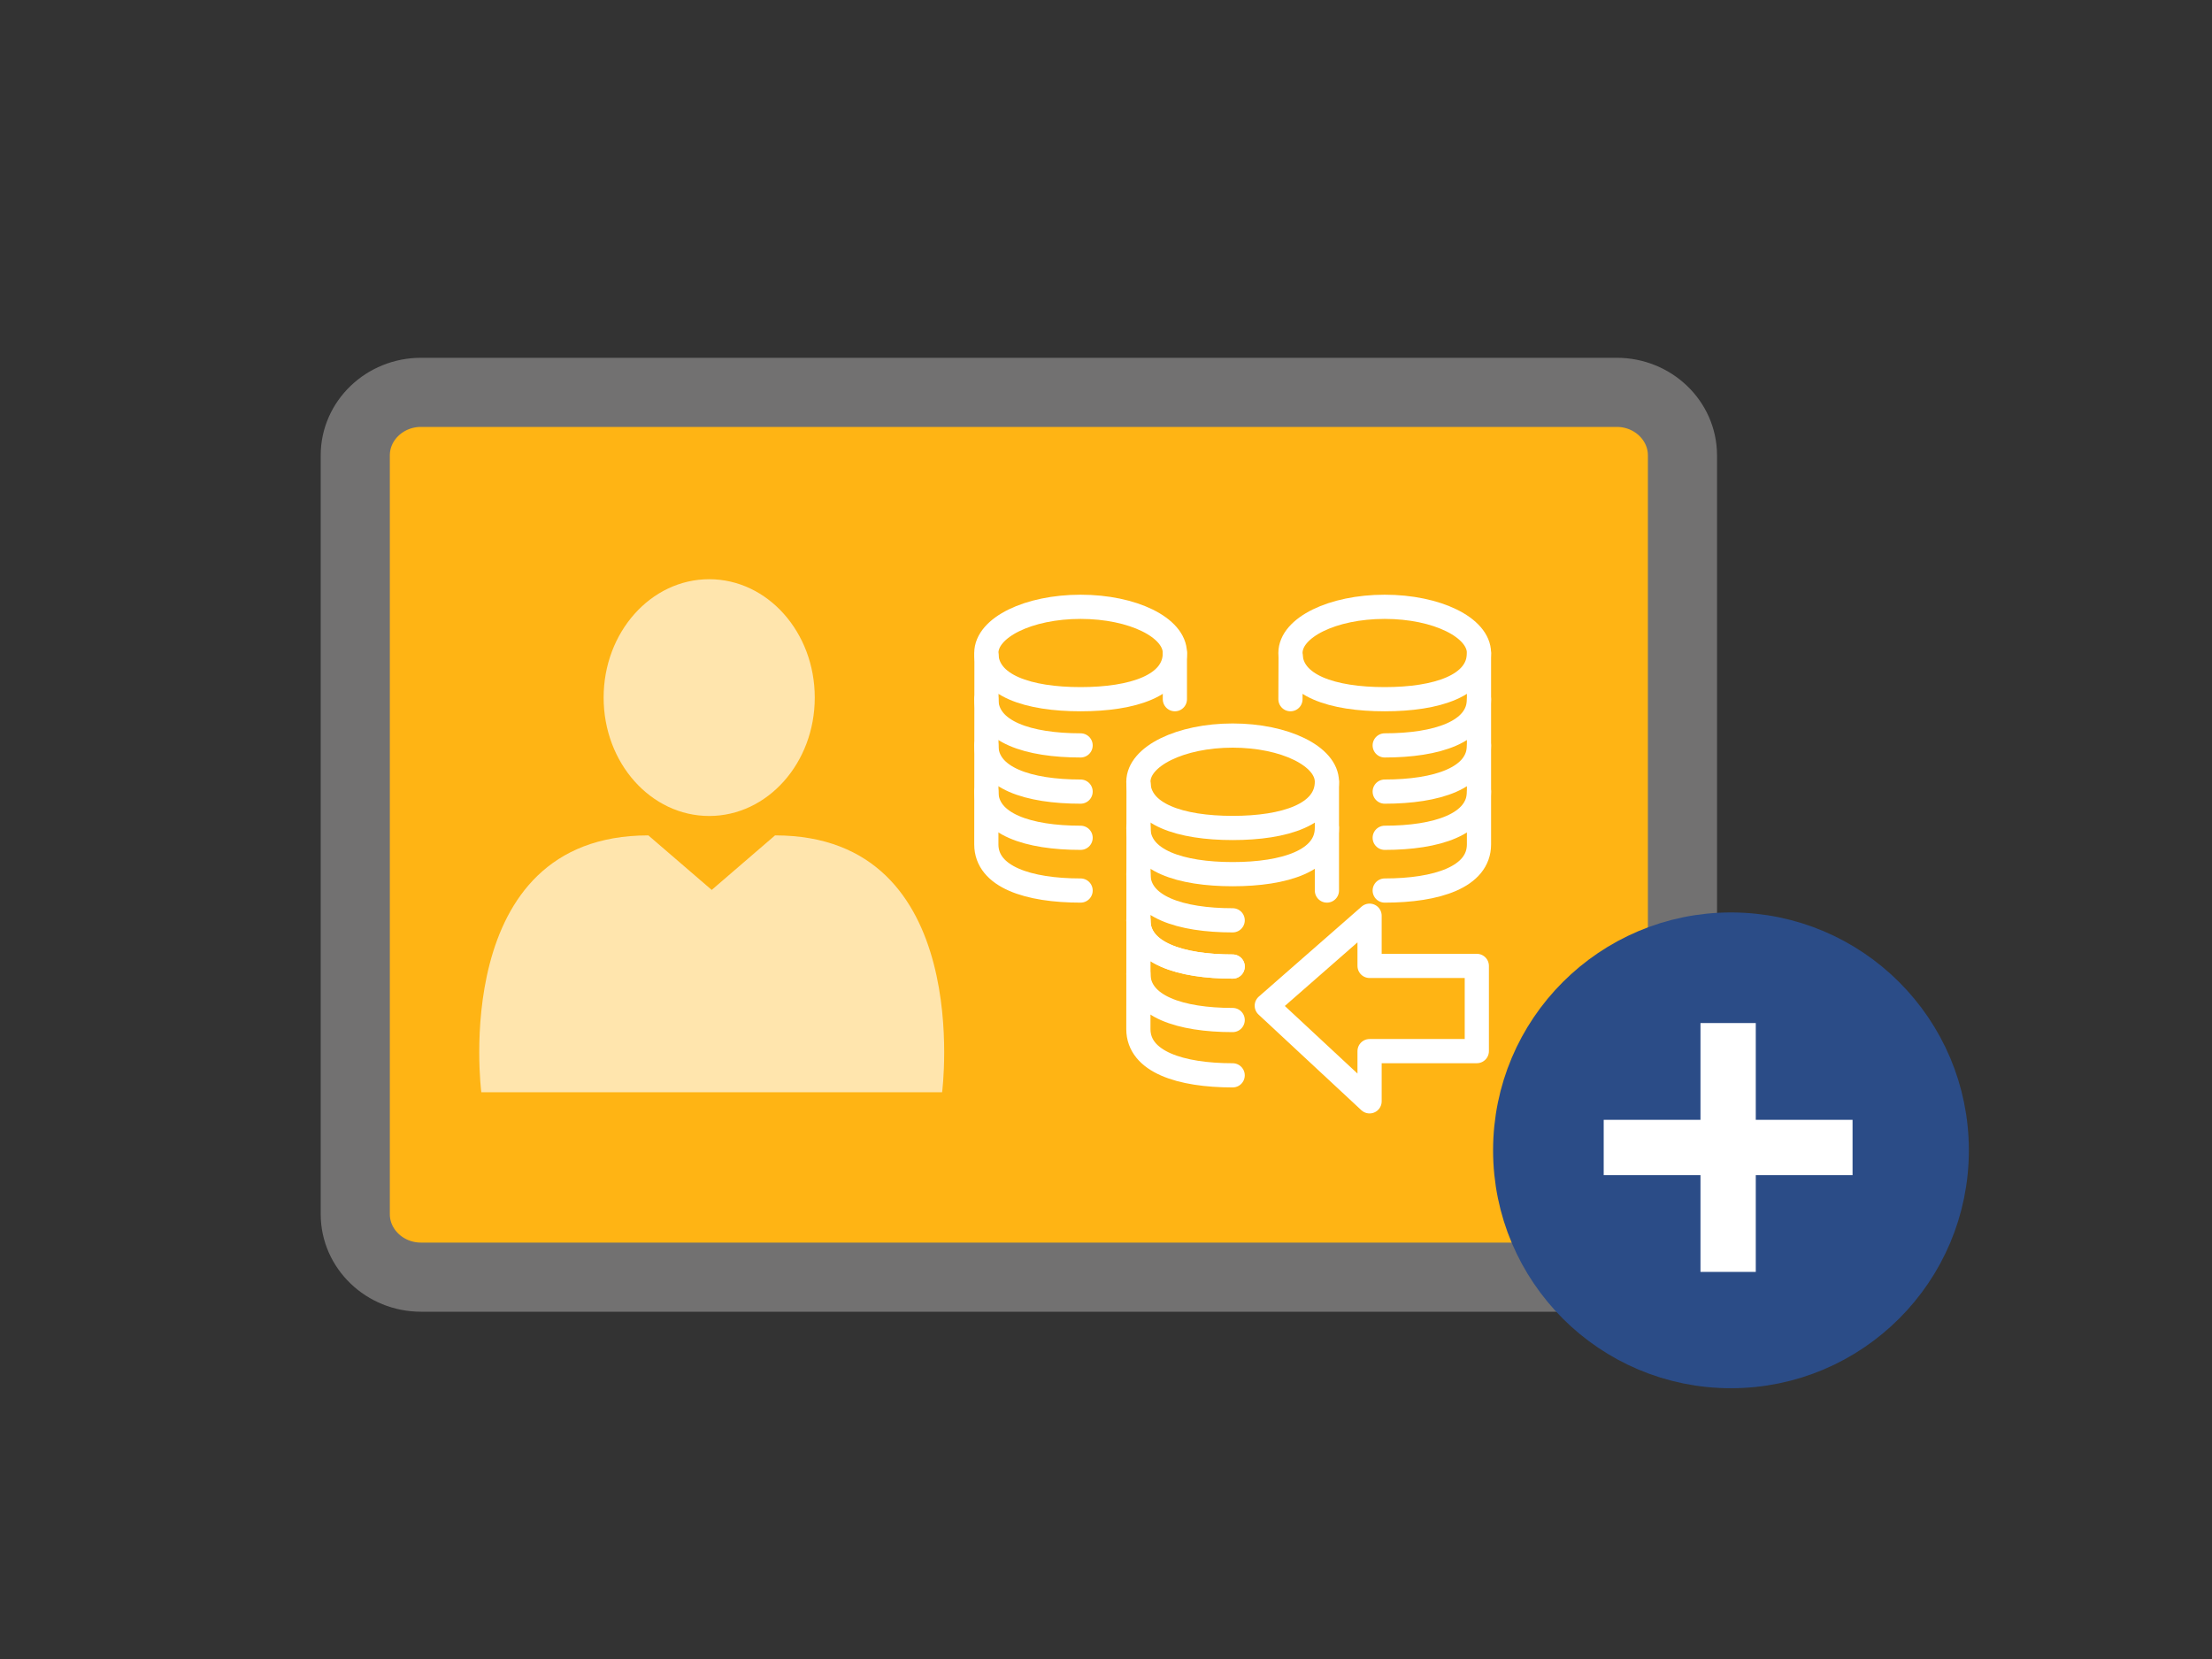 <?xml version="1.0" encoding="utf-8"?>
<!-- Generator: Adobe Illustrator 16.0.0, SVG Export Plug-In . SVG Version: 6.00 Build 0)  -->
<!DOCTYPE svg PUBLIC "-//W3C//DTD SVG 1.1//EN" "http://www.w3.org/Graphics/SVG/1.1/DTD/svg11.dtd">
<svg version="1.1" xmlns="http://www.w3.org/2000/svg" xmlns:xlink="http://www.w3.org/1999/xlink" x="0px" y="0px" width="160px"
	 height="120px" viewBox="0 0 160 120" enable-background="new 0 0 160 120" xml:space="preserve">
<rect x="0" y="0" width="160" height="120" fill="#333333" stroke="none"/>
<g id="圖層_1">
	<g id="圖層_2">
	</g>
	<g id="圖層_7">
	</g>
	<g id="圖層_8">
	</g>
	<path id="id_border" fill="#FFB414" stroke="#727171" stroke-width="5" stroke-miterlimit="10" d="M116.944,28.38H30.451
		c-2.621,0-4.754,2.047-4.754,4.559v54.88c0,2.515,2.133,4.561,4.754,4.561h86.494c2.62,0,4.752-2.046,4.752-4.561v-54.88
		C121.696,30.427,119.564,28.38,116.944,28.38z"/>
	<g id="人" opacity="0.65">
		<path fill="#FFFFFF" d="M56.061,60.426l-4.581,3.945l-4.583-3.945c-14.492,0-12.082,18.579-12.082,18.579h33.331
			C68.146,79.005,70.556,60.426,56.061,60.426z"/>
		<ellipse fill="#FFFFFF" cx="51.298" cy="50.459" rx="7.636" ry="8.563"/>
	</g>
</g>
<g id="圖層_2_1_">
	<g>
		<g>
			<g>
				
					<path fill="none" stroke="#FFFFFF" stroke-width="1.75" stroke-linecap="round" stroke-linejoin="round" stroke-miterlimit="10" d="
					M89.163,53.205c-3.767,0-6.82,1.497-6.82,3.342c0,2.365,3.054,3.342,6.82,3.342c3.766,0,6.815-0.977,6.815-3.342
					C95.979,54.701,92.929,53.205,89.163,53.205z"/>
				
					<line fill="none" stroke="#FFFFFF" stroke-width="1.75" stroke-linecap="round" stroke-linejoin="round" stroke-miterlimit="10" x1="95.979" y1="64.415" x2="95.979" y2="56.547"/>
				
					<path fill="none" stroke="#FFFFFF" stroke-width="1.75" stroke-linecap="round" stroke-linejoin="round" stroke-miterlimit="10" d="
					M82.355,56.741l-0.013,17.697c0,2.366,3.054,3.344,6.82,3.344"/>
				
					<path fill="none" stroke="#FFFFFF" stroke-width="1.75" stroke-linecap="round" stroke-linejoin="round" stroke-miterlimit="10" d="
					M82.343,59.889c0,2.364,3.054,3.341,6.82,3.341c3.766,0,6.815-0.977,6.815-3.341"/>
				
					<path fill="none" stroke="#FFFFFF" stroke-width="1.75" stroke-linecap="round" stroke-linejoin="round" stroke-miterlimit="10" d="
					M82.343,63.229c0,2.366,3.054,3.34,6.82,3.34"/>
				
					<path fill="none" stroke="#FFFFFF" stroke-width="1.75" stroke-linecap="round" stroke-linejoin="round" stroke-miterlimit="10" d="
					M82.343,66.569c0,2.368,3.054,3.344,6.82,3.344"/>
				
					<path fill="none" stroke="#FFFFFF" stroke-width="1.75" stroke-linecap="round" stroke-linejoin="round" stroke-miterlimit="10" d="
					M82.343,66.569c0,2.368,3.054,3.344,6.82,3.344"/>
				
					<path fill="none" stroke="#FFFFFF" stroke-width="1.75" stroke-linecap="round" stroke-linejoin="round" stroke-miterlimit="10" d="
					M82.343,70.437c0,2.364,3.054,3.344,6.82,3.344"/>
			</g>
			<g>
				
					<path fill="none" stroke="#FFFFFF" stroke-width="1.75" stroke-linecap="round" stroke-linejoin="round" stroke-miterlimit="10" d="
					M78.163,43.892c-3.766,0-6.819,1.496-6.819,3.342c0,2.365,3.053,3.341,6.819,3.341s6.819-0.976,6.819-3.341
					C84.982,45.388,81.929,43.892,78.163,43.892z"/>
				
					<line fill="none" stroke="#FFFFFF" stroke-width="1.75" stroke-linecap="round" stroke-linejoin="round" stroke-miterlimit="10" x1="84.982" y1="50.575" x2="84.982" y2="47.234"/>
				
					<path fill="none" stroke="#FFFFFF" stroke-width="1.75" stroke-linecap="round" stroke-linejoin="round" stroke-miterlimit="10" d="
					M71.356,47.428l-0.012,13.648c0,2.363,3.053,3.339,6.819,3.339"/>
				
					<path fill="none" stroke="#FFFFFF" stroke-width="1.75" stroke-linecap="round" stroke-linejoin="round" stroke-miterlimit="10" d="
					M71.344,50.575c0,2.365,3.053,3.342,6.819,3.342"/>
				
					<path fill="none" stroke="#FFFFFF" stroke-width="1.75" stroke-linecap="round" stroke-linejoin="round" stroke-miterlimit="10" d="
					M71.344,53.917c0,2.365,3.053,3.342,6.819,3.342"/>
				
					<path fill="none" stroke="#FFFFFF" stroke-width="1.75" stroke-linecap="round" stroke-linejoin="round" stroke-miterlimit="10" d="
					M71.344,57.259c0,2.364,3.053,3.341,6.819,3.341"/>
			</g>
			<g>
				
					<path fill="none" stroke="#FFFFFF" stroke-width="1.75" stroke-linecap="round" stroke-linejoin="round" stroke-miterlimit="10" d="
					M100.16,43.892c-3.767,0-6.818,1.496-6.818,3.342c0,2.365,3.052,3.341,6.818,3.341c3.766,0,6.819-0.976,6.819-3.341
					C106.979,45.388,103.926,43.892,100.16,43.892z"/>
				
					<path fill="none" stroke="#FFFFFF" stroke-width="1.75" stroke-linecap="round" stroke-linejoin="round" stroke-miterlimit="10" d="
					M100.16,64.415c3.766,0,6.819-0.976,6.819-3.339V47.234"/>
				
					<line fill="none" stroke="#FFFFFF" stroke-width="1.75" stroke-linecap="round" stroke-linejoin="round" stroke-miterlimit="10" x1="93.354" y1="47.428" x2="93.342" y2="50.575"/>
				
					<path fill="none" stroke="#FFFFFF" stroke-width="1.75" stroke-linecap="round" stroke-linejoin="round" stroke-miterlimit="10" d="
					M100.16,53.917c3.766,0,6.819-0.977,6.819-3.342"/>
				
					<path fill="none" stroke="#FFFFFF" stroke-width="1.75" stroke-linecap="round" stroke-linejoin="round" stroke-miterlimit="10" d="
					M100.16,57.259c3.766,0,6.819-0.977,6.819-3.342"/>
				
					<path fill="none" stroke="#FFFFFF" stroke-width="1.75" stroke-linecap="round" stroke-linejoin="round" stroke-miterlimit="10" d="
					M100.16,60.6c3.766,0,6.819-0.977,6.819-3.341"/>
			</g>
		</g>
		
			<polygon fill="none" stroke="#FFFFFF" stroke-width="1.75" stroke-linecap="round" stroke-linejoin="round" stroke-miterlimit="10" points="
			106.822,69.867 99.065,69.867 99.065,66.235 91.629,72.745 99.065,79.662 99.065,76.03 106.822,76.03 		"/>
	</g>
</g>
<g id="圖層_3">
	<circle fill="#2B4C87" stroke="#2B4C87" stroke-width="4" stroke-miterlimit="10" cx="125.206" cy="83.207" r="15.207"/>
</g>
<g id="圖層_4">
	<rect x="116" y="81" fill="#FFFFFF" width="18" height="4"/>
</g>
<g id="圖層_4_拷貝">
	<rect x="123" y="74" fill="#FFFFFF" width="4" height="18"/>
</g>
</svg>
